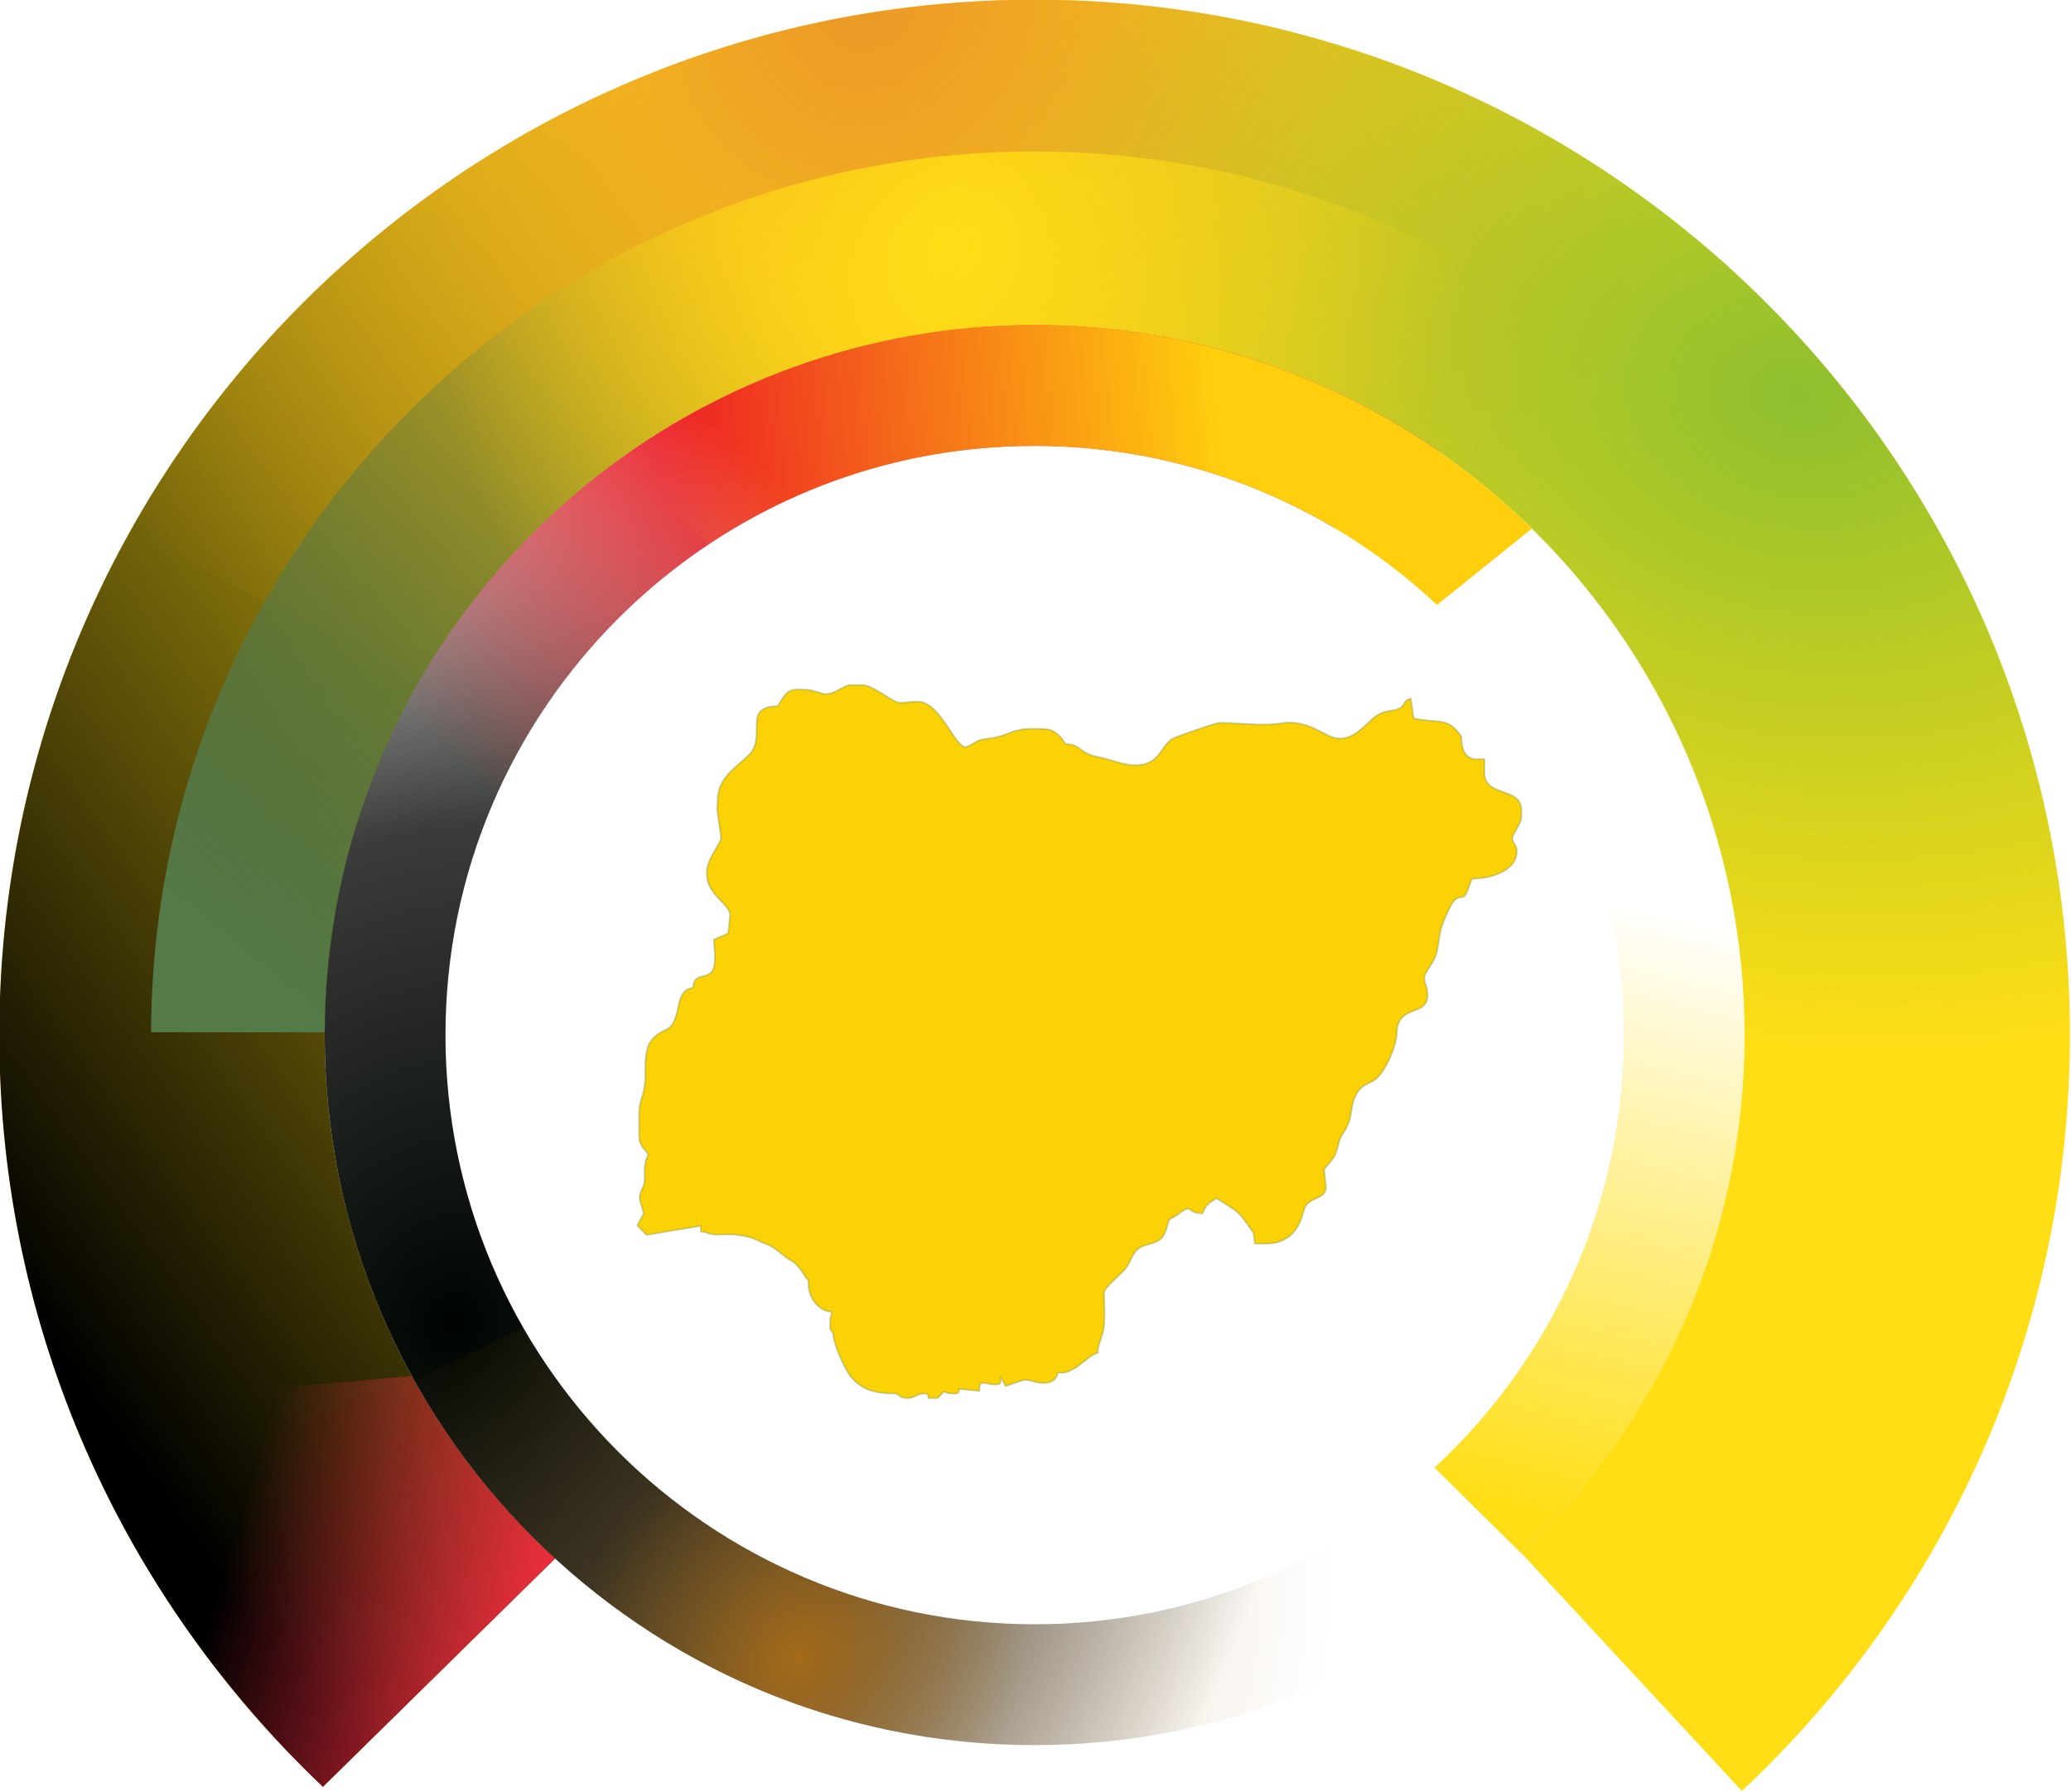 <?xml version="1.0" encoding="UTF-8" standalone="no"?>
<!DOCTYPE svg PUBLIC "-//W3C//DTD SVG 1.1//EN" "http://www.w3.org/Graphics/SVG/1.1/DTD/svg11.dtd">
<svg width="100%" height="100%" viewBox="0 0 1165 1008" version="1.1" xmlns="http://www.w3.org/2000/svg" xmlns:xlink="http://www.w3.org/1999/xlink" xml:space="preserve" xmlns:serif="http://www.serif.com/" style="fill-rule:evenodd;clip-rule:evenodd;stroke-linejoin:round;stroke-miterlimit:1.414;">
    <g transform="matrix(1,0,0,1,-18.5,-34.862)">
        <g id="The-0518-Icon" serif:id="The 0518 Icon" transform="matrix(2.672,0,0,2.672,-1814.94,-865.351)">
            <g id="Outer-Ring" serif:id="Outer Ring" transform="matrix(1.357,0,0,1.357,-117.358,-8.337)">
                <path id="Outer-Ring---Base-Yellow" serif:id="Outer Ring - Base Yellow" d="M642.238,531.595C611.325,502.314 592.031,460.887 592.031,414.988C592.031,326.342 664.001,254.372 752.648,254.372C841.295,254.372 913.265,326.342 913.265,414.988C913.265,461.225 893.685,502.925 862.372,532.241L828.065,495.233C849.437,475.138 862.792,446.61 862.792,414.988C862.792,354.198 813.438,304.844 752.648,304.844C691.858,304.844 642.504,354.198 642.504,414.988C642.504,447.111 656.284,476.04 678.251,496.181L642.238,531.595Z" style="fill:rgb(255,222,21);"/>
                <path id="Outer-Ring---Black-Lower-Left" serif:id="Outer Ring - Black Lower Left" d="M846.355,357.108C826.932,325.75 792.212,304.844 752.648,304.844C691.858,304.844 642.504,354.198 642.504,414.988C642.504,447.111 656.284,476.04 678.251,496.181L642.238,531.595C611.325,502.314 592.031,460.887 592.031,414.988C592.031,326.342 664.001,254.372 752.648,254.372C814.066,254.372 867.48,288.92 894.496,339.626L846.355,357.108Z" style="fill:url(#_Linear1);"/>
                <path id="Outer-Ring---Inner-Orange" serif:id="Outer Ring - Inner Orange" d="M612.208,337.039C639.645,287.748 692.28,254.372 752.648,254.372C793.04,254.372 829.969,269.314 858.205,293.968L832.734,339.403C812.648,318.129 784.187,304.844 752.648,304.844C711.973,304.844 676.418,326.94 657.342,359.773L612.208,337.039Z" style="fill:url(#_Radial2);"/>
                <path id="Outer-Ring---Corner-HIghlight" serif:id="Outer Ring - Corner HIghlight" d="M656.02,467.862C661.851,478.488 669.384,488.05 678.251,496.181L642.238,531.595C624.997,515.264 611.37,495.155 602.689,472.599L656.02,467.862Z" style="fill:url(#_Linear3);"/>
                <path id="Outer-Ring---Green" serif:id="Outer Ring - Green" d="M720.635,257.568C730.981,255.472 741.687,254.372 752.648,254.372C841.295,254.372 913.265,326.342 913.265,414.988C913.265,461.225 893.685,502.925 862.372,532.241L828.065,495.233C849.437,475.138 862.792,446.61 862.792,414.988C862.792,354.198 813.438,304.844 752.648,304.844C746.566,304.844 740.599,305.338 734.785,306.289L720.635,257.568Z" style="fill:url(#_Radial4);"/>
            </g>
            <g id="Inner-Ring" serif:id="Inner Ring" transform="matrix(1.357,0,0,1.357,-117.358,-8.337)">
                <path id="Level-2-Top-Right-Ring" serif:id="Level 2 Top Right Ring" d="M615.573,414.553C615.807,339.099 677.138,277.912 752.648,277.912C788.853,277.912 821.799,291.979 846.313,314.941L828.499,335.154C808.742,316.375 782.031,304.844 752.648,304.844C692.003,304.844 642.74,353.963 642.505,414.553L615.573,414.553Z" style="fill:url(#_Linear5);"/>
                <path id="Level-2-Top-Right-Ring1" serif:id="Level 2 Top Right Ring" d="M615.573,414.553C615.807,339.099 677.138,277.912 752.648,277.912C788.853,277.912 821.799,291.979 846.313,314.941L828.499,335.154C808.742,316.375 782.031,304.844 752.648,304.844C692.003,304.844 642.74,353.963 642.505,414.553L615.573,414.553Z" style="fill:url(#_Radial6);"/>
            </g>
            <g id="Innermost-Ring" serif:id="Innermost Ring" transform="matrix(1.357,0,0,1.357,-117.358,-8.337)">
                <path id="Inner-Ring---Black-Base" serif:id="Inner Ring - Black Base" d="M828.781,494.554C808.996,513.492 782.171,525.132 752.648,525.132C691.858,525.132 642.504,475.779 642.504,414.988C642.504,354.198 691.858,304.844 752.648,304.844C783.178,304.844 810.824,317.293 830.781,337.387L816.205,349.327C799.751,333.396 777.336,323.586 752.648,323.586C702.202,323.586 661.246,364.542 661.246,414.988C661.246,465.434 702.202,506.39 752.648,506.39C777.514,506.39 800.075,496.439 816.56,480.305L828.781,494.554Z" style="fill:url(#_Radial7);"/>
                <path id="Inner-Ring---Base-Highlight" serif:id="Inner Ring - Base Highlight" d="M814.242,506.29C796.656,518.184 775.457,525.132 752.648,525.132C711.304,525.132 675.25,502.304 656.414,468.575L673.308,460.374C689.076,487.859 718.715,506.39 752.648,506.39C770.978,506.39 788.055,500.983 802.37,491.677L814.242,506.29Z" style="fill:url(#_Radial8);"/>
                <path id="Inner-Ring---Yellow-Brushoff" serif:id="Inner Ring - Yellow Brushoff" d="M817.621,326.065C844.999,346.111 862.792,378.488 862.792,414.988C862.792,446.63 849.421,475.173 828.026,495.27L814.681,482.092C832.738,465.39 844.05,441.5 844.05,414.988C844.05,384.531 829.12,357.533 806.186,340.92L817.621,326.065Z" style="fill:url(#_Linear9);"/>
                <path id="Inner-Ring---Red-Blend" serif:id="Inner Ring - Red Blend" d="M644.938,391.874C655.57,342.166 699.785,304.844 752.648,304.844C775.953,304.844 797.577,312.098 815.384,324.469L799.189,336.323C785.554,328.233 769.639,323.586 752.648,323.586C708.692,323.586 671.941,354.682 663.213,396.057L644.938,391.874Z" style="fill:url(#_Linear10);"/>
                <path id="Inner-Ring---Top-Yellow-Blend" serif:id="Inner Ring - Top Yellow Blend" d="M687.576,326.137C705.812,312.753 728.314,304.844 752.648,304.844C782.681,304.844 809.923,316.891 829.8,336.411L815.076,348.252C798.733,332.956 776.776,323.586 752.648,323.586C733.945,323.586 716.546,329.216 702.056,338.872L687.576,326.137Z" style="fill:url(#_Linear11);"/>
            </g>
            <g transform="matrix(3.174,0,0,3.121,-1022.18,319.112)">
                <path d="M606.156,98.782C606.704,98.782 606.86,98.986 607.484,98.986C608.047,98.986 608.294,98.739 608.403,98.271C609.415,98.507 610.324,97.139 611.059,96.943C610.975,96.548 611.415,95.8 611.466,95.103C611.539,94.104 611.468,93.828 611.468,92.858C611.468,92.6 612.589,91.61 612.823,91.353C613.266,90.868 613.332,90.037 614.004,89.776C614.818,89.46 615.283,89.559 615.593,88.608C615.813,87.936 615.627,88.047 616.162,87.746C616.363,87.633 616.805,87.24 616.983,87.24C617.324,87.24 617.191,87.546 618.005,87.546C618.235,86.908 618.418,86.864 618.924,86.525C620.474,87.563 620.305,87.277 621.375,88.874L621.465,89.591L622.192,89.589C623.488,89.589 624.188,88.875 624.53,87.943C624.726,87.408 624.718,86.963 625.219,86.691C625.607,86.481 626.253,86.327 626.176,85.707L626.059,84.586C626.413,84.077 626.8,83.864 626.953,83.113C627.149,82.144 627.383,82.2 627.67,81.482C627.92,80.858 627.828,80.247 628.147,79.609C628.49,78.925 628.793,78.91 629.362,78.578C630.018,78.194 630.853,76.358 630.878,75.394C630.93,73.371 632.918,74.322 632.918,72.838L632.918,72.736C632.918,72.178 632.713,72.169 632.713,71.612C632.713,71.308 633.393,70.573 633.526,69.974C633.709,69.157 633.663,68.72 633.952,67.947C634.086,67.589 634.504,66.532 634.8,66.344C635.224,66.075 635.297,66.43 635.537,65.856C635.674,65.53 635.746,65.251 635.879,64.973C637.209,64.973 638.842,64.389 638.842,63.134C638.842,62.657 638.535,62.551 638.535,62.215C638.535,62.051 639.148,61.245 639.148,60.785L639.148,60.376C639.148,58.716 636.697,59.513 636.697,57.823L636.697,56.903L636.186,56.903C635.382,56.903 635.164,56.199 635.164,55.371C634.249,54.004 633.63,54.526 631.998,54.145L631.808,52.815C631.097,53.004 631.654,53.469 630.466,53.635C629.827,53.724 629.5,53.958 629.113,54.325C628.439,54.964 627.579,55.903 626.413,55.339C625.54,54.916 624.565,54.235 623.153,54.493C622.09,54.686 620.367,54.452 619.128,54.452C618.858,54.452 616.106,55.428 615.94,55.553C615.192,56.119 615.105,57.312 613.51,57.312C612.768,57.312 611.852,56.903 611.016,56.741C609.814,56.51 609.933,55.882 608.914,55.882C608.577,55.379 608.222,54.86 607.382,54.86L606.462,54.86C605.588,54.86 605.017,55.265 604.278,55.434C603.872,55.528 603.519,55.511 603.159,55.642C602.893,55.739 602.446,56.086 602.275,56.086C601.561,56.086 600.594,53.022 599.108,53.022C597.893,53.022 598.045,53.333 597.084,52.697C596.755,52.479 595.879,51.898 595.431,51.898L594.716,51.898C594.15,51.898 593.665,52.511 592.98,52.511C592.677,52.511 592.191,52.205 591.55,52.205L591.039,52.205C590.348,52.205 590.101,52.899 589.813,53.328C587.417,53.328 589.125,55.4 587.9,56.624C587.077,57.446 585.83,58.15 585.83,59.661L585.794,60.279L586.059,62.211C586.078,62.537 585.115,63.643 585.115,64.462L585.115,64.666C585.115,66.113 586.751,66.696 586.647,67.526L586.53,68.648L585.577,69.071C585.625,69.848 585.775,70.916 585.399,71.284C584.919,71.754 584.28,71.314 584.195,72.327C583.267,72.404 583.304,73.496 583.061,74.257C582.703,75.382 582.279,74.975 581.562,75.72C581.021,76.281 581.025,77.181 581.029,78.251C581.034,79.529 580.621,79.839 580.621,80.805L580.621,82.235C580.621,83.032 580.941,83.127 581.233,83.562C580.797,84.387 581.115,85.191 580.934,85.607C580.472,86.667 580.662,86.411 580.927,87.546L580.501,88.355L581.108,88.999L584.711,88.39L584.706,88.772C585.214,88.814 585.206,88.973 585.826,88.98C586.25,88.985 586.722,88.935 587.136,88.998C588.32,89.178 588.165,89.271 589.067,89.62C589.748,89.885 590.145,90.426 590.644,90.699C591.384,91.102 591.602,91.938 591.856,92.04L591.856,92.347C591.856,93.215 592.547,94.167 593.388,94.185C593.362,94.505 593.286,94.548 593.286,94.9L593.286,95.207C593.286,95.436 593.367,95.431 593.49,95.616C593.49,96.371 594.341,98.201 594.695,98.599C595.415,99.407 596.143,99.701 597.678,99.701C597.9,99.849 598.018,100.007 598.393,100.007C598.903,100.007 599.07,99.701 599.517,99.701C599.799,99.701 599.763,99.78 599.823,100.007L600.436,100.007L600.827,99.578C601.084,99.655 601.146,99.701 601.458,99.701L601.56,99.701C601.842,99.701 601.806,99.622 601.866,99.394L603.191,99.52C603.213,98.652 603.487,99.088 604.216,99.088L604.318,99.088C604.657,99.088 604.617,98.905 604.624,98.577L604.922,99.194C604.995,99.159 606.144,98.782 606.156,98.782Z" style="fill:rgb(251,210,6);stroke:rgb(84,122,71);stroke-opacity:0.275;stroke-width:0.12px;"/>
            </g>
        </g>
    </g>
    <defs>
        <linearGradient id="_Linear1" x1="0" y1="0" x2="1" y2="0" gradientUnits="userSpaceOnUse" gradientTransform="matrix(156.231,-112.04,112.04,156.231,592.611,456.015)"><stop offset="0" style="stop-color:black;stop-opacity:1"/><stop offset="1" style="stop-color:black;stop-opacity:0"/></linearGradient>
        <radialGradient id="_Radial2" cx="0" cy="0" r="1" gradientUnits="userSpaceOnUse" gradientTransform="matrix(-84.438,114.926,-105.82,-77.747,726.899,254.189)"><stop offset="0" style="stop-color:rgb(235,152,39);stop-opacity:1"/><stop offset="0.57" style="stop-color:rgb(235,152,39);stop-opacity:0.306"/><stop offset="1" style="stop-color:rgb(235,152,39);stop-opacity:0"/></radialGradient>
        <linearGradient id="_Linear3" x1="0" y1="0" x2="1" y2="0" gradientUnits="userSpaceOnUse" gradientTransform="matrix(-51.522,-15.322,15.322,-51.522,681.939,500.837)"><stop offset="0" style="stop-color:rgb(255,45,66);stop-opacity:1"/><stop offset="1" style="stop-color:rgb(255,45,66);stop-opacity:0"/></linearGradient>
        <radialGradient id="_Radial4" cx="0" cy="0" r="1" gradientUnits="userSpaceOnUse" gradientTransform="matrix(-130.946,-23.588,17.959,-99.694,871.416,315.635)"><stop offset="0" style="stop-color:rgb(90,177,59);stop-opacity:0.686"/><stop offset="1" style="stop-color:rgb(90,177,59);stop-opacity:0"/></radialGradient>
        <linearGradient id="_Linear5" x1="0" y1="0" x2="1" y2="0" gradientUnits="userSpaceOnUse" gradientTransform="matrix(86.752,-105.223,105.223,86.752,630.717,404.431)"><stop offset="0" style="stop-color:rgb(84,122,71);stop-opacity:1"/><stop offset="1" style="stop-color:rgb(84,122,71);stop-opacity:0"/></linearGradient>
        <radialGradient id="_Radial6" cx="0" cy="0" r="1" gradientUnits="userSpaceOnUse" gradientTransform="matrix(-55.509,63.574,-57.987,-50.631,739.944,293.096)"><stop offset="0" style="stop-color:rgb(255,222,21);stop-opacity:1"/><stop offset="1" style="stop-color:rgb(255,222,21);stop-opacity:0"/></radialGradient>
        <radialGradient id="_Radial7" cx="0" cy="0" r="1" gradientUnits="userSpaceOnUse" gradientTransform="matrix(121.938,50.764,-57.458,138.019,662.415,460.175)"><stop offset="0" style="stop-color:rgb(0,4,0);stop-opacity:1"/><stop offset="0.53" style="stop-color:rgb(0,4,0);stop-opacity:0.773"/><stop offset="1" style="stop-color:rgb(0,4,0);stop-opacity:0"/></radialGradient>
        <radialGradient id="_Radial8" cx="0" cy="0" r="1" gradientUnits="userSpaceOnUse" gradientTransform="matrix(48.809,-80.667,67.57,41.596,715.787,511.603)"><stop offset="0" style="stop-color:rgb(163,106,25);stop-opacity:1"/><stop offset="0.2" style="stop-color:rgb(163,106,25);stop-opacity:0.608"/><stop offset="0.43" style="stop-color:rgb(163,106,25);stop-opacity:0.196"/><stop offset="1" style="stop-color:rgb(163,106,25);stop-opacity:0"/></radialGradient>
        <linearGradient id="_Linear9" x1="0" y1="0" x2="1" y2="0" gradientUnits="userSpaceOnUse" gradientTransform="matrix(21.632,-93.408,93.408,21.632,832.846,489.928)"><stop offset="0" style="stop-color:rgb(255,222,21);stop-opacity:1"/><stop offset="1" style="stop-color:rgb(255,222,21);stop-opacity:0"/></linearGradient>
        <linearGradient id="_Linear10" x1="0" y1="0" x2="1" y2="0" gradientUnits="userSpaceOnUse" gradientTransform="matrix(-45.103,47.95,-47.95,-45.103,709.057,326.242)"><stop offset="0" style="stop-color:rgb(237,27,36);stop-opacity:1"/><stop offset="1" style="stop-color:rgb(237,27,36);stop-opacity:0"/></linearGradient>
        <linearGradient id="_Linear11" x1="0" y1="0" x2="1" y2="0" gradientUnits="userSpaceOnUse" gradientTransform="matrix(-86.947,8.045,-8.045,-86.947,781.592,321.361)"><stop offset="0" style="stop-color:rgb(255,207,13);stop-opacity:1"/><stop offset="1" style="stop-color:rgb(255,207,13);stop-opacity:0"/></linearGradient>
    </defs>
</svg>
